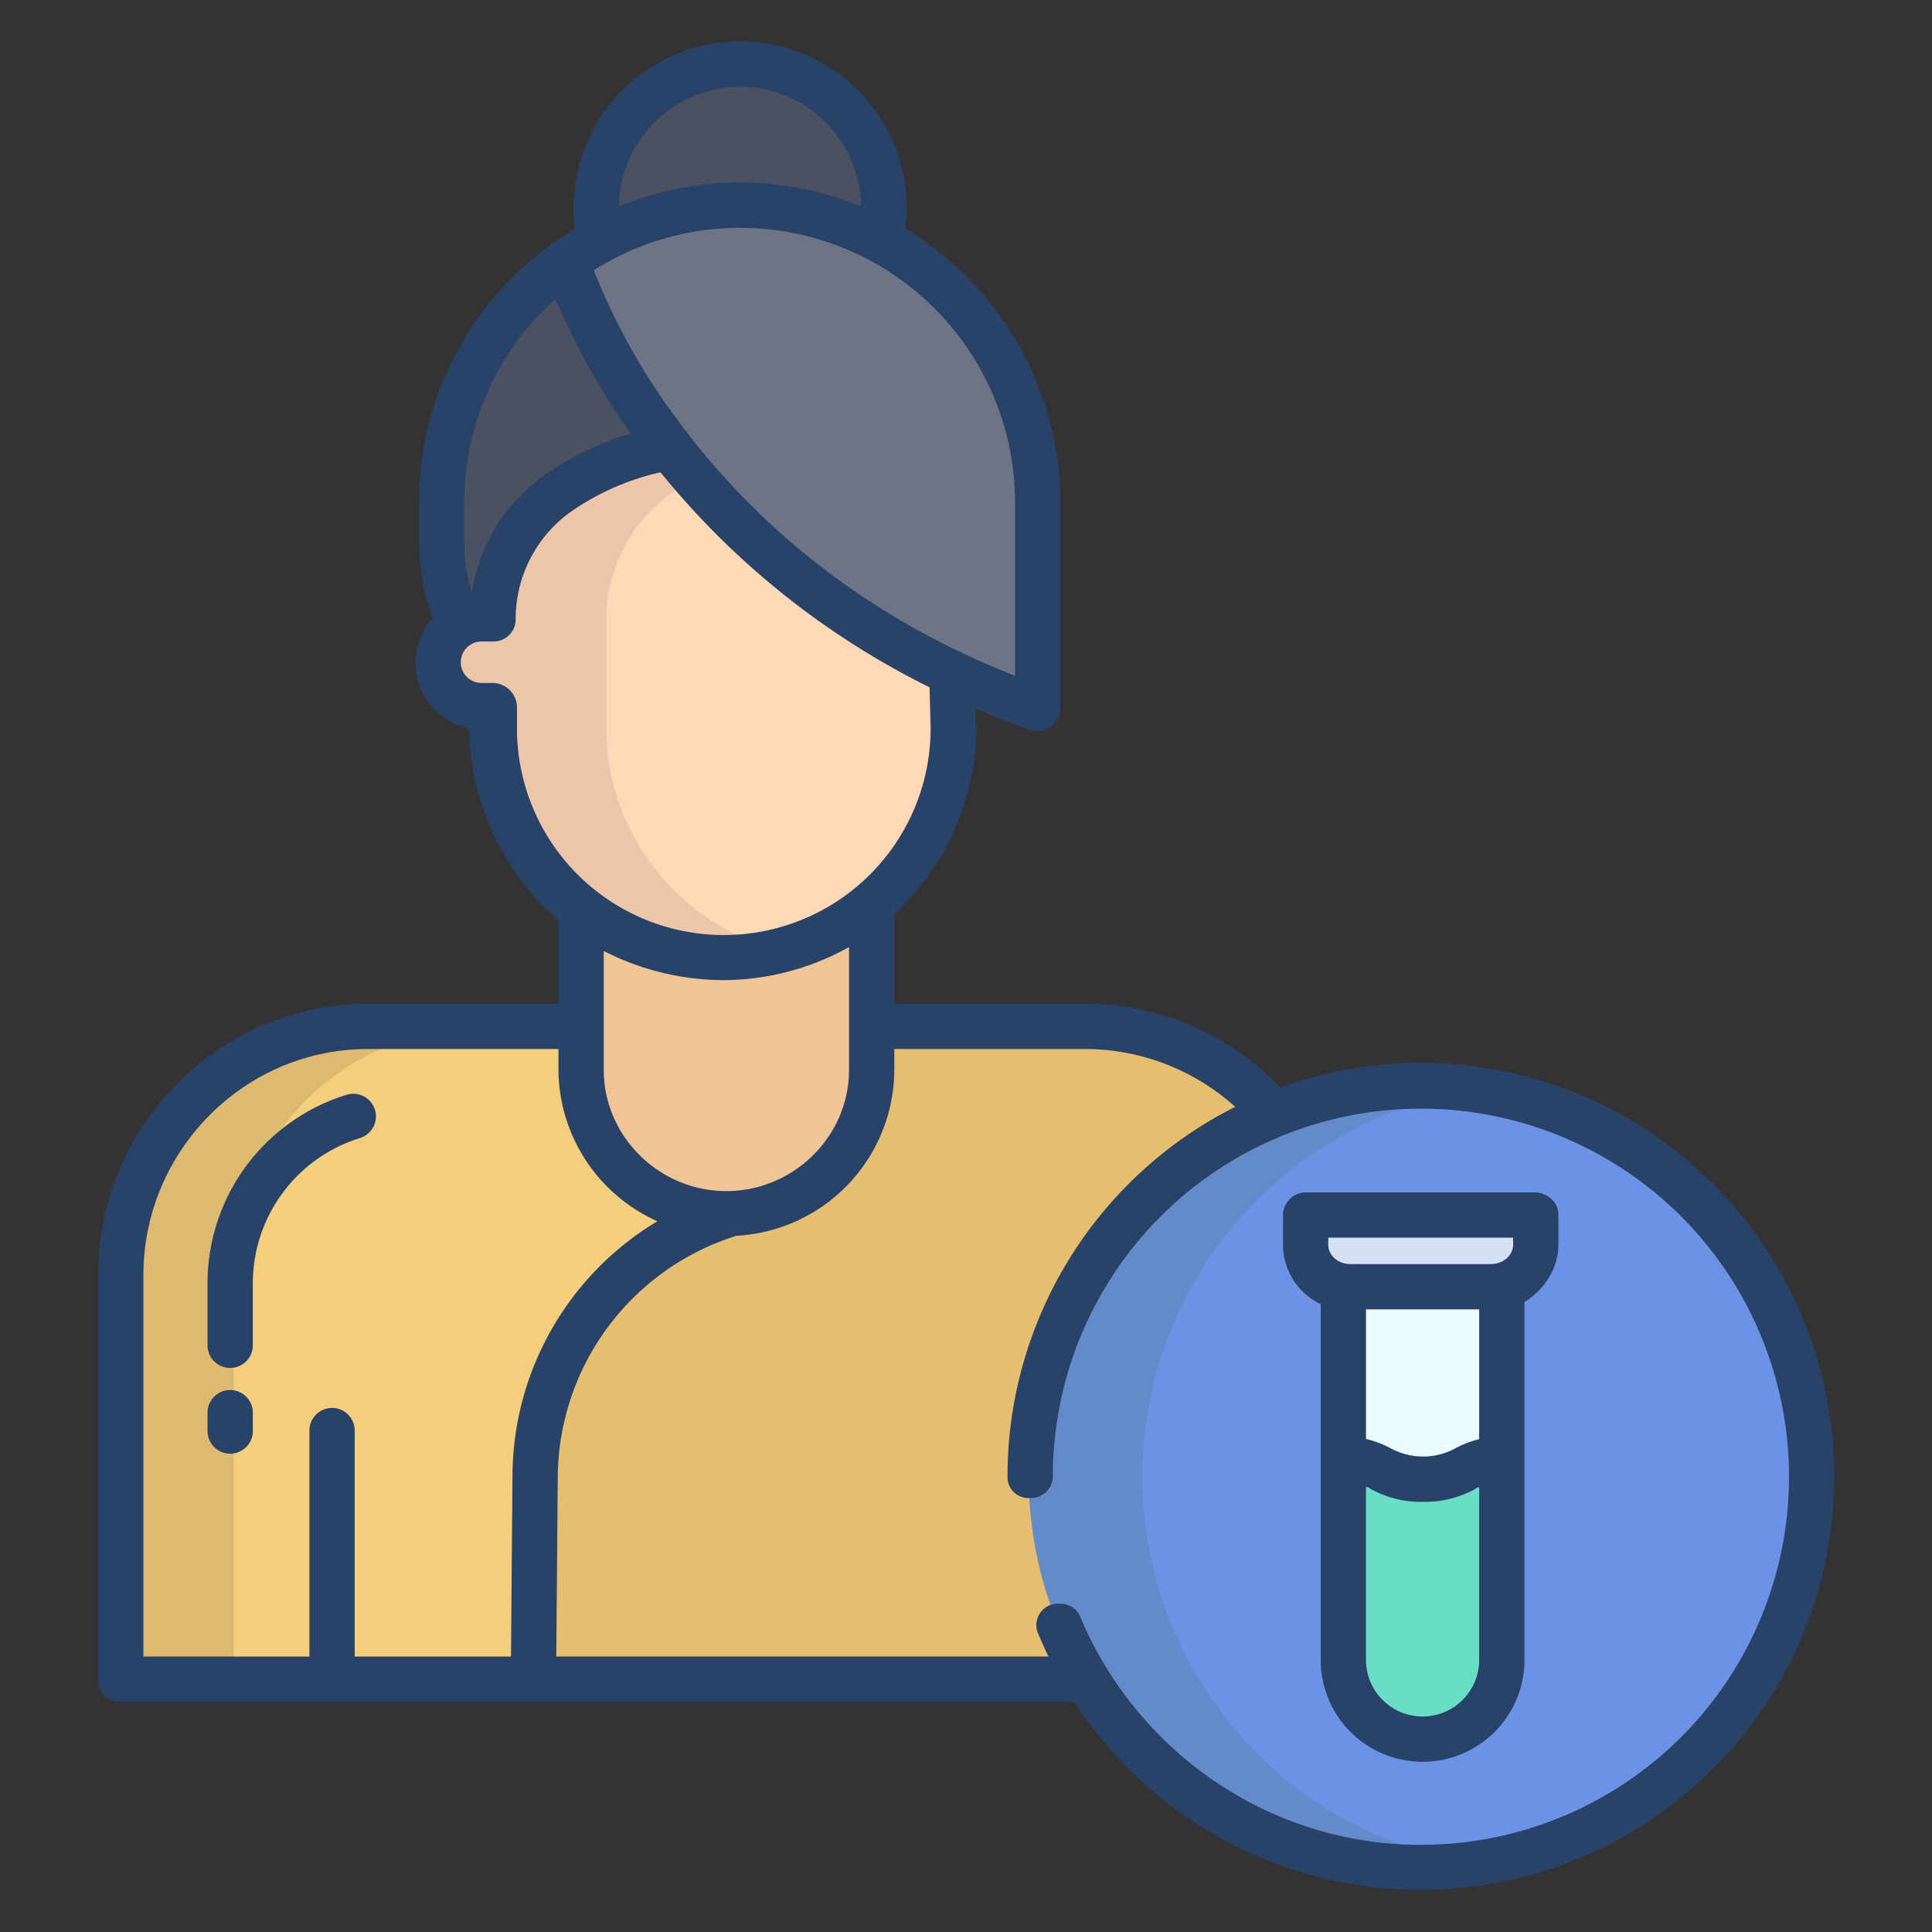 <svg id="Layer_1" height="512" viewBox="0 0 512 512" width="512" xmlns="http://www.w3.org/2000/svg" data-name="Layer 1"><rect x="0" y="0" width="512" height="512" fill="#333333" stroke="none"/><path d="m234.23 55.14a39.02 39.02 0 0 1 -.77 7.69l-.4.75a78.783 78.783 0 0 0 -74.06.09l-.07-.13a38.121 38.121 0 1 1 75.3-8.4z" fill="#4a5160"/><path d="m274.84 133.16v54.59a230.728 230.728 0 0 1 -22.52-9.32c-35.22-16.8-59.09-39.47-74.84-59.8-20.69-26.73-27.36-49.41-27.36-49.41a78.715 78.715 0 0 1 124.72 63.94z" fill="#6d7486"/><path d="m150.12 69.22s6.67 22.68 27.36 49.41a73.38 73.38 0 0 0 -28.73 11.53 40.576 40.576 0 0 0 -13.31 14.82 41.52 41.52 0 0 0 -4.78 19.36h-3.05a11.286 11.286 0 0 0 -5.54 1.44 54.208 54.208 0 0 1 -4.68-22.01v-10.61a78.8 78.8 0 0 1 32.73-63.94z" fill="#4a5160"/><path d="m154.5 241.12a61.027 61.027 0 0 1 -23.84-48.4v-5.49h-3.05a11.441 11.441 0 0 1 -8.08-19.53 11.627 11.627 0 0 1 2.54-1.92 11.286 11.286 0 0 1 5.54-1.44h3.05a41.52 41.52 0 0 1 4.78-19.36 40.576 40.576 0 0 1 13.31-14.82 73.38 73.38 0 0 1 28.73-11.53c15.75 20.33 39.62 43 74.84 59.8l-.08.17.39 14.12a60.983 60.983 0 0 1 -98.13 48.4z" fill="#ffd8b7"/><path d="m230.69 272.32v11.21a38.111 38.111 0 0 1 -36.74 38.1.035.035 0 0 1 -.02.01c-.44.01-.89.02-1.34.02a38.107 38.107 0 0 1 -38.09-38.13v-42.41a60.966 60.966 0 0 0 75.99-1.36l.2.24z" fill="#efc597"/><path d="m141 445.33.004-.33h-.004z" fill="#e5be70"/><path d="m337.66 294.992c-13.02-14.04-31.07-22.992-50.99-22.992h-56.67v11.53a38.376 38.376 0 0 1 -36.972 38.1s-.049.01-.059.01a73.89 73.89 0 0 0 -52.324 69.88l-.645 53.48h151z" fill="#e5be70"/><path d="m87.85 445.39h-55.91v-107.44a65.6 65.6 0 0 1 65.57-65.63h56.99v11.21a38.107 38.107 0 0 0 38.09 38.13c.45 0 .9-.01 1.34-.02a73.7 73.7 0 0 0 -52.12 69.88l-.44 53.81v.06z" fill="#f3ce7d"/><path d="m275.86 416.75a103.611 103.611 0 1 1 100.47 78.25 103.9 103.9 0 0 1 -100.47-78.25z" fill="#6a93e5"/><path d="m356 339v47.59c10 .31 10.475 5.41 21.145 5.41 10.56 0 10.855-5 20.855-5.4v-47.6z" fill="#e9fbff"/><path d="m397.83 386.6v53.29a20.885 20.885 0 1 1 -41.77 0v-53.3c10.04.31 10.36 5.41 21.03 5.41 10.56 0 10.98-5 20.74-5.4z" fill="#6addc7"/><path d="m346 322v7.78a11.806 11.806 0 0 0 9.965 11.55l41.919-.19a11.861 11.861 0 0 0 9.116-11.36v-7.78z" fill="#d4e1f4"/><path d="m178.52 235.87a60.889 60.889 0 0 1 -17.86-43.15v-28.38a41.52 41.52 0 0 1 4.78-19.36 40.576 40.576 0 0 1 13.31-14.82c1.7-1.135 3.519-2.251 5.448-3.323q-3.579-4.146-6.718-8.207a73.38 73.38 0 0 0 -28.73 11.53 40.576 40.576 0 0 0 -13.31 14.82 41.52 41.52 0 0 0 -4.78 19.36h-3.05a11.286 11.286 0 0 0 -5.54 1.44 11.627 11.627 0 0 0 -2.54 1.92 11.441 11.441 0 0 0 8.08 19.53h3.05v5.49a60.978 60.978 0 0 0 75.959 59.151 61.043 61.043 0 0 1 -28.1-16z" fill="#edc6a9"/><path d="m127.51 272.32h-30a65.6 65.6 0 0 0 -65.57 65.63v107.44h30v-107.44a65.6 65.6 0 0 1 65.57-65.63z" fill="#ddb972"/><path d="m305.86 416.75a103.8 103.8 0 0 1 83.32-127.68c.733-.124 1.476-.217 2.214-.325a104.363 104.363 0 0 0 -15.064-1.1 103.675 103.675 0 0 0 0 207.35 104.322 104.322 0 0 0 15.05-1.093 103.728 103.728 0 0 1 -85.52-77.152z" fill="#638ac9"/><g fill="#284268"><path d="m61 368.372a6 6 0 0 0 -6 6v4.867a6 6 0 0 0 12 0v-4.867a6 6 0 0 0 -6-6z"/><path d="m91.812 290.141a52.267 52.267 0 0 0 -36.812 50v16.379a6 6 0 0 0 12 0v-16.376a40.318 40.318 0 0 1 28.4-38.553 6 6 0 1 0 -3.591-11.45z"/><path d="m406.671 316h-60.419a6.1 6.1 0 0 0 -6.252 5.862v7.922a17.514 17.514 0 0 0 10 15.816v94.291a27 27 0 0 0 54 0v-94.817c5-3.064 9-8.763 9-15.29v-7.922c0-3.314-3.016-5.862-6.329-5.862zm-14.671 123.887a15 15 0 0 1 -30 0v-45.872c1 .205.924.423 1.4.658a27.455 27.455 0 0 0 13.669 3.332 27.8 27.8 0 0 0 13.745-3.332c.379-.187.185-.362 1.185-.53zm0-58.481a25.594 25.594 0 0 0 -6.484 2.5 17.867 17.867 0 0 1 -16.786 0 27.484 27.484 0 0 0 -6.73-2.566v-34.34h30zm9-51.622c0 3.133-2.874 5.216-6 5.216h-37.07c-3.129 0-5.927-2.083-5.927-5.216v-1.784h49z"/><path d="m376.532 281.65a109.09 109.09 0 0 0 -37.188 6.5 71.534 71.534 0 0 0 -51.676-22.15h-50.668v-23.717a68.517 68.517 0 0 0 21.784-49.566c0-.054-.08-.11-.081-.164l-.169-4.748c4.6 1.971 9.359 3.845 14.322 5.6a5.942 5.942 0 0 0 1.994.344 6.238 6.238 0 0 0 3.538-1.1 6.074 6.074 0 0 0 2.612-4.9v-54.6a84.894 84.894 0 0 0 -41.038-72.564 44.145 44.145 0 1 0 -87.608 0l-6.483 4.2a84.914 84.914 0 0 0 -34.871 68.372v10.611a59.853 59.853 0 0 0 3.688 20.136 17.533 17.533 0 0 0 9.678 29.075 68.437 68.437 0 0 0 23.634 50.945v22.076h-50.486c-39.468 0-71.514 32.454-71.514 71.947v107.443a5.626 5.626 0 0 0 5.937 5.61h252.719a109.587 109.587 0 1 0 91.876-169.35zm-180.416-258.65a32.159 32.159 0 0 1 32.1 31.718 84.559 84.559 0 0 0 -64.206-.018 32.159 32.159 0 0 1 32.106-31.7zm.1 37.378a72.886 72.886 0 0 1 72.784 72.779v45.936c-46-18.017-73.321-46.116-88.919-67.074a173.2 173.2 0 0 1 -22.724-40.394 72.453 72.453 0 0 1 38.859-11.247zm-73.216 72.779a72.808 72.808 0 0 1 24.188-53.977 186.8 186.8 0 0 0 19.968 35.685 79.943 79.943 0 0 0 -21.791 10.314 47.028 47.028 0 0 0 -20.339 31.786 48 48 0 0 1 -2.026-13.2zm14 59.56v-5.488a6.5 6.5 0 0 0 -6.338-6.229h-3.049a5.5 5.5 0 0 1 0-11h3.049a5.855 5.855 0 0 0 6-5.828 34.842 34.842 0 0 1 15.428-29.107 67.4 67.4 0 0 1 22.958-9.9 213.665 213.665 0 0 0 71.287 56.971l.292 10.646a54.814 54.814 0 1 1 -109.627-.065zm88 58.268v32.548c0 17.713-14.8 32.123-32.5 32.123s-32.5-14.41-32.5-32.123v-31.505a70.294 70.294 0 0 0 31.554 7.715 68.743 68.743 0 0 0 33.446-8.758zm-89.581 188.015h-41.419v-59.882a6 6 0 0 0 -12 0v59.882h-44v-101.053c0-32.876 26.663-59.947 59.518-59.947h50.482v5.533a44.26 44.26 0 0 0 26.226 40.114 78.977 78.977 0 0 0 -38.413 67.633zm241.06 49.9c-40.6 0-75.5-25.226-90.189-60.419a5.663 5.663 0 0 0 -5.223-3.481h-.753a5.65 5.65 0 0 0 -5.257 7.757c.87 2.117 1.818 4.194 2.813 6.243h-130.45l.393-47.622a67.455 67.455 0 0 1 47.387-63.891 44.21 44.21 0 0 0 41.8-43.954v-5.533h50.668a59.448 59.448 0 0 1 39.675 15.324 109.658 109.658 0 0 0 -60.343 97.915v.146a5.523 5.523 0 0 0 5.518 5.615h.687a5.792 5.792 0 0 0 5.8-5.7v-.058a97.55 97.55 0 1 1 97.474 97.658z"/></g></svg>